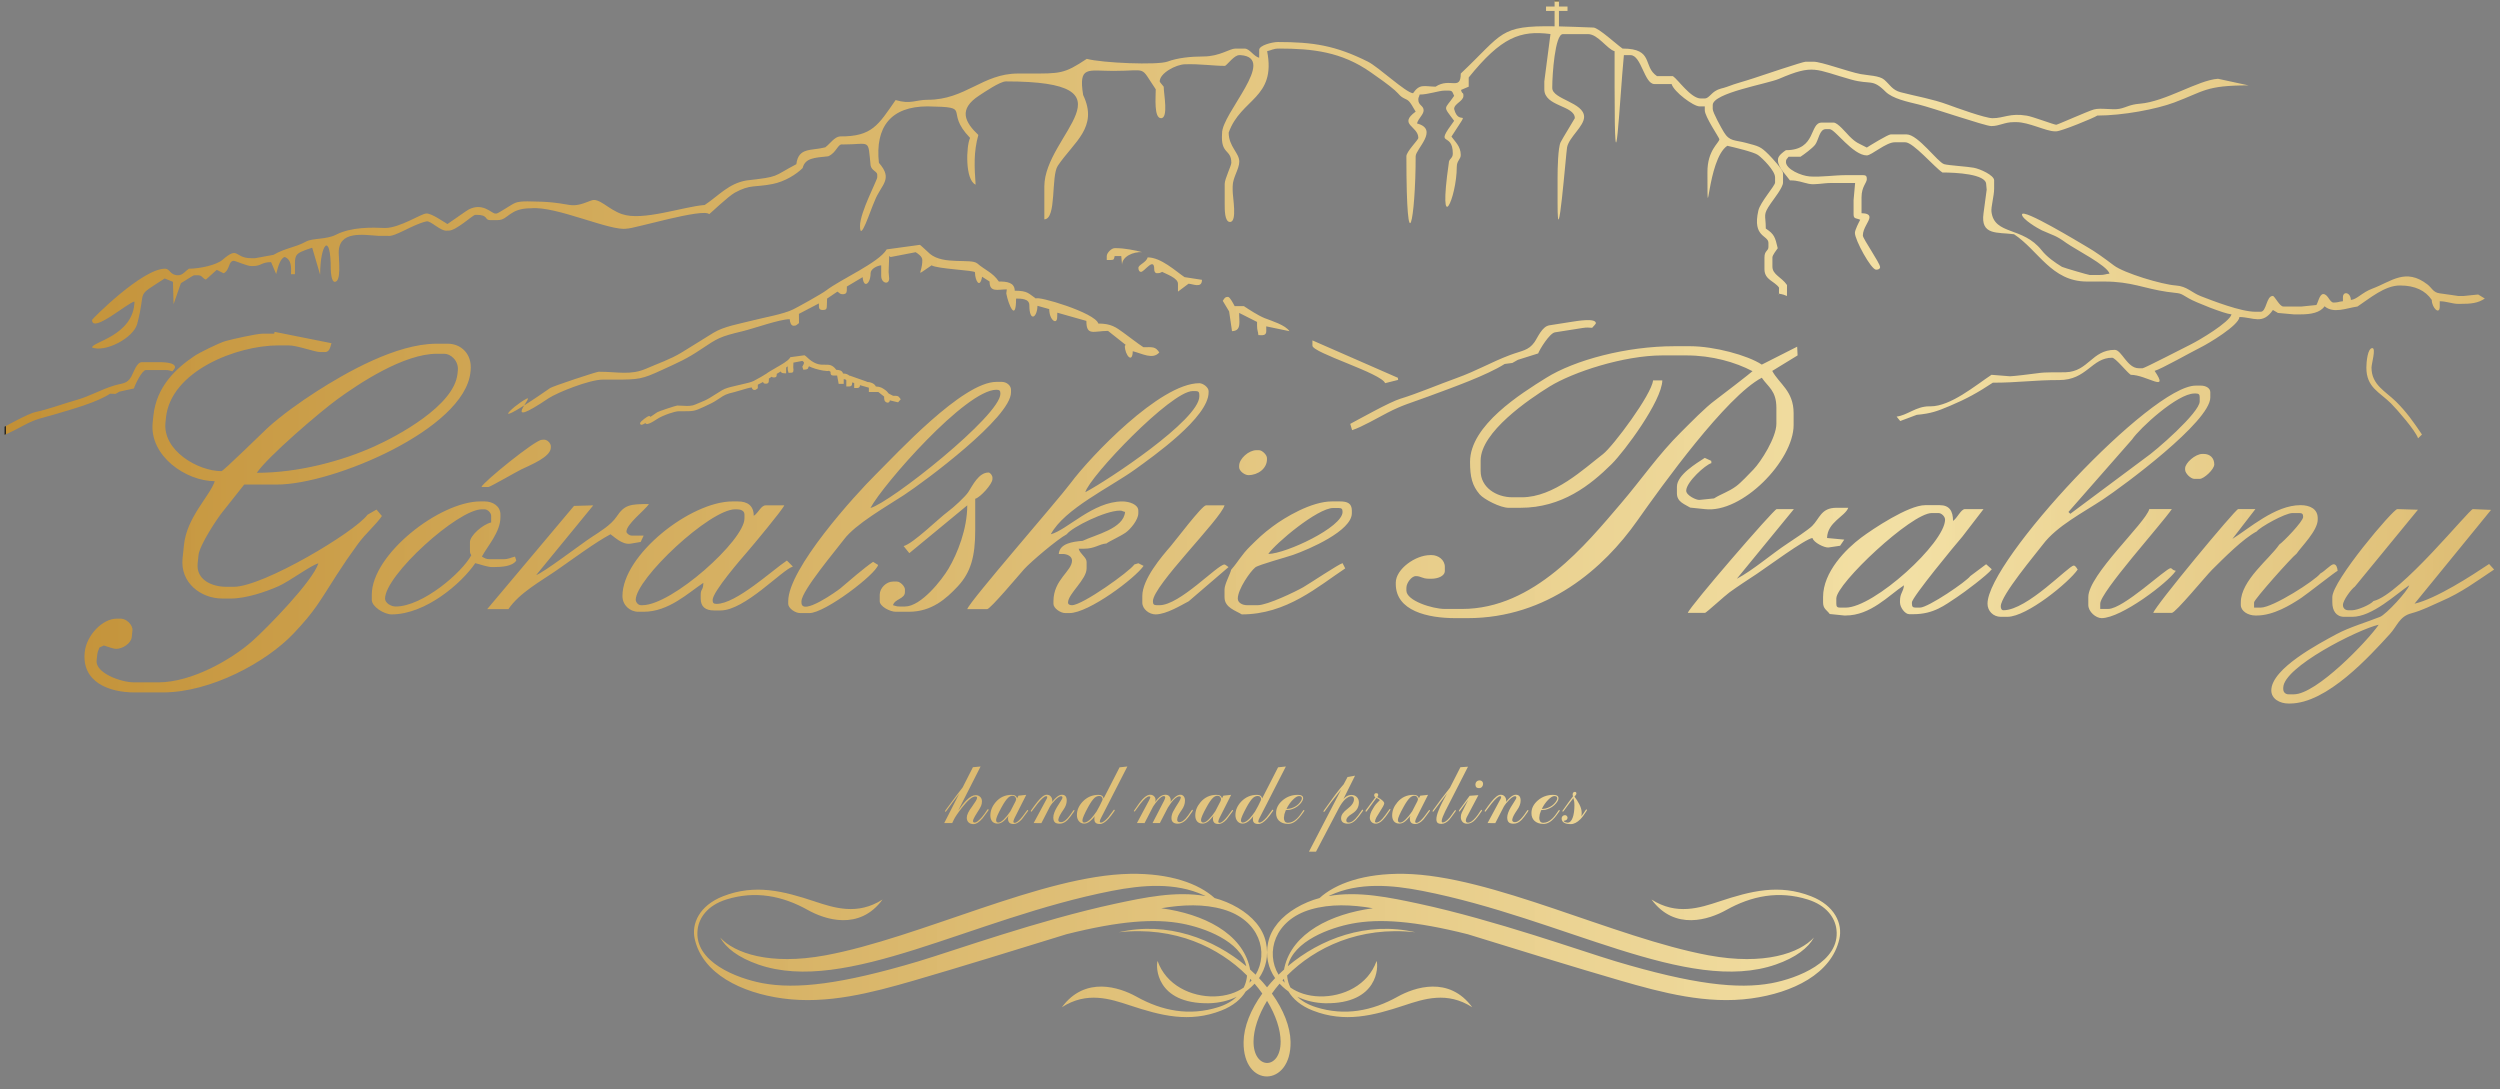 <?xml version="1.0" encoding="UTF-8"?>
<svg id="Warstwa_1" data-name="Warstwa 1" xmlns="http://www.w3.org/2000/svg" xmlns:xlink="http://www.w3.org/1999/xlink" viewBox="0 0 955.777 416.44">
  <rect x="0" y="0" width="955.777" height="416.44" fill="#808080" stroke="none"/>
  <defs>
    <clipPath id="clippath">
      <path d="m435.225,102.426c0,.826.302,1.513,1.01,1.513,1.275,0,5.038-5.858,5.038-1.007,0,.823.301,1.51,1.009,1.51,1.293,0,1.218-.121,2.016-.503,1.686.891,6.049,2.363,6.049,4.534v3.022l4.031-3.022c1.538,0,5.18,1.925,5.145-1.495l-6.657-1.026c-3.37-2.254-8.966-7.556-14.112-7.556-.538,2.015-3.529,2.797-3.529,4.03m32.258,12.594l2.426,4.044,1.103,7.542c3.843-.084,2.619-3.917,2.744-6.969l6.833,3.443v1.512c0,1.736.372,1.95.504,3.527,1.349,0,3.022.395,3.022-1.513l-.018-1.836,8.889,1.849c-1.572-2.345-6.554-3.848-9.449-4.974-2.341-.912-5.988-3.272-7.99-4.609h-3.527c-.361-.681-1.789-3.527-2.521-3.527-1.291,0-1.377.632-2.016,1.512Zm34.273,17.128c0,2.745,26.444,10.575,27.784,14.344l4.978-1.247-.089-.807-32.674-14.306v2.017Zm-65.128-35.756c-2.595-.726-6.898-1.522-9.971-1.522h-.504c-1.214,0-3.023,1.809-3.023,3.024v1.51h1.51c1.396,0,1.213-.388,1.513-1.51h2.519c.099,1.11.197,2.221.295,3.331.08-3.309,4.476-5.016,7.66-4.833Zm246.156-38.985c-.928.617-3.041,2.109-3.041,3.516v.502c0,2.592,3.384,5.791,4.564,7.534,3.241,0,4.546.773,7.283,1.327,2.324.471,5.387-.322,8.433-.322l9.207.007-.586,6.52v5.526c0,1.788,1.115,1.335,2.535,2.009-.482.904-2.028,3.863-2.028,5.022,0,2.697,6.19,14.063,8.112,14.063.831,0,1.52-.302,1.52-1.004,0-1.475-6.592-10.852-6.592-12.053,0-2.89,2.538-5.375,2.538-7.032,0-1.244-1.624-1.475-3.044-1.507v-6.026c0-4.186,2.028-5.551,2.028-7.03,0-1.157-.354-1.507-1.522-1.507h-6.083c-5.076,0-9.759.818-14.206.51-3.284-.226-9.117-2.774-9.117-5.533,0-1.125.402-1.103,1.016-2.008h4.563c1.518-1.009,4.518-3.245,5.55-4.546,1.383-1.749,1.646-6.001,4.082-6.001h1.521c1.997,0,8.905,10.043,14.197,10.043,1.768,0,7.343-5.021,10.648-5.021h4.056c3.065,0,11.08,9.485,14.196,11.551,5.017,0,16.731.539,16.731,4.52l.191,2.037-1.205,9.011c-1.223,8.581,5.265,7.189,11.663,8.037,9.377,6.219,14.323,18.079,27.885,18.079h6.59c10.412,0,15.338,2.692,23.928,3.921,5.896.846,4.211.046,8.538,2.592,2.264,1.334,13.371,5.808,16.208,6.041-.823,3.052-12.417,9.943-15.715,11.557-2.075,1.016-17.57,9.035-18.255,9.035h-1.522c-4.402,0-6.528-7.031-9.127-7.031-8.759,0-10.078,8.275-18.735,8.561-4.035.137-7.336-.142-10.782.369-1.695.253-9.61,1.204-10.542,1.174l-7.093-.56c-6.184,4.096-15.59,12.052-23.322,12.052h-.508c-5.016,0-8.297,3.411-12.439,3.923l1.378,1.696,6.313-2.367c5.511-.515,7.759-1.36,12.682-3.429,6.207-2.607,10.703-5.082,16.403-8.862,9.861,0,15.73-1.023,25.351-1.005,10.627.021,12.386-8.539,20.28-8.539,1.246,0,5.616,5.548,7.099,6.531,6.099,0,14.973,7.138,9.126-1.507,2.45-.65,14.025-7.197,17.413-8.869,3.192-1.573,14.765-8.494,15.035-11.723,5.47.117,8.794,3.074,12.784-2.684.641.376,1.284.752,1.926,1.129,2.026.183,4.051.367,6.077.55h2.536c3.955,0,7.511-.622,9.205-3.097,3.454,2.904,8.254.722,12.597.085,4.648-3.081,10.382-8.035,16.224-8.035s9.778,1.99,12.169,5.525c0,3.022,3.042,5.926,3.042,2.51v-2.007c2.522,0,4.863,1.004,7.097,1.004h.507c4.378,0,6.97-.242,9.638-2.044-.849-.514-1.699-1.029-2.548-1.543-1.856.191-3.713.382-5.569.573h-2.029c-.051,0-5.407-.818-7.087-1.014-2.492-.292-3.036-2.114-4.689-3.391-8.388-6.477-13.842-1.104-21.012,1.557-4.057,1.506-5.944,4.163-8.28,4.355-.063-2.903-3.04-3.508-3.04-1.004v1.506c-1.587.129-1.802.501-3.55.501-1.567,0-2.119-3.249-3.988-3.249-1.4,0-2.011,3.377-2.612,4.183-1.857.191-3.713.382-5.569.573h-7.097c-1.387,0-3.291-4.04-3.989-4.04-2.524,0-2.37,6.049-4.631,6.049h-2.028c-5.594,0-16.398-4.229-20.864-5.953-3.501-1.35-5.311-3.811-9.557-4.093-5.241-.345-19.792-4.72-23.69-7.669-3.514-2.66-6.993-5.229-10.792-7.39-1.939-1.102-24.332-14.752-24.332-12.06,0,1.733,6.095,5.358,7.596,6.038,4.586,2.074,5.173,1.806,9.339,4.811,3.329,2.399,15.686,8.622,16.529,11.75-1.586.132-1.801.503-3.549.503h-4.057c-.432,0-10.102-2.823-10.559-3.102-2.797-1.697-5.82-3.852-7.788-6.346-7.206-9.135-18.038-5.719-19.172-14.659-.257-1.927,1.014-5.92,1.014-9.04v-3.013c0-1.978-5.335-4.378-7.792-4.837-2.459-.458-9.722-.899-11.301-1.361-2.53-.74-9.974-11.38-14.368-11.38h-6.086c-1.022,0-8.049,4.309-9.126,5.022-3.307-1.734-3.988-1.656-6.719-4.394-1.14-1.143-4.4-5.147-5.956-5.147h-4.564c-4.823,0-1.935,10.545-13.69,10.545Zm221.907,83.124c0,7.614,4.936,9.256,9.399,13.685,2.15,2.125,9.51,10.561,10.358,13.361l1.5-1.458c-3.174-4.695-5.861-8.561-9.894-12.552-4.041-4.01-9.399-6.384-9.399-13.036,0-1.426,1.796-7.451.324-7.451-1.83,0-2.287,5.354-2.287,7.451ZM0,164.072l.506,2.512c2.737-.632,7.06-3.24,9.634-4.519,4.175-2.079,6.072-2.25,10.969-3.699,6.693-1.983,16.027-4.57,20.972-7.853l2.089.073,1.513-.864,5.524-1.219c.374-1.387,3.097-7.031,4.564-7.031h7.604c1.37,0,1.399.24,2.537.503.282-.405,1.013-1.242,1.013-1.507,0-2.086-4.85-2.009-7.099-2.009h-5.577c-2.01,0-3.164,3.948-4.058,5.524-1.634,2.885-3.396,2.444-6.662,3.444-5.261,1.614-8.862,3.958-14.638,5.591-4.649,1.313-10.791,3.582-15.243,4.487-2.828.574-10.789,5.068-13.649,6.568Zm338.989-68.732c-3.029,5.127-17.529,11.373-23.246,15.778-1.509,1.163-10.534,6.199-12.528,7.176-3.732,1.829-11.069,3.081-15.506,4.226-5.026,1.298-10.879,2.228-14.996,4.732-4.258,2.592-7.859,4.932-12.165,7.537-4.305,2.605-8.736,4.073-13.55,6.165-5.988,2.605-10.873,1.164-18.093,1.164-.904,0-17.568,5.548-18.561,6.223-25.207,17.491-14.621,6.992-9.03,4.084,3.355-1.744-10.786,12.764,8.424-.163,3.407-2.252,15.658-7.129,20.69-7.129h4.563c9.362,0,10.445-.175,18.081-3.685,6.404-2.943,9.374-4.188,14.874-7.867,6.491-4.344,7.262-4.869,15.828-6.921,4.478-1.07,14.28-4.631,18.139-4.631.099,1.182.46,2.513,1.523,2.513,1.136,0,1.112-.398,2.027-1.006-.005-1.182-.011-2.364-.017-3.547,2.541-1.328,5.081-2.657,7.622-3.986.035,1.611-.166,2.51,1.519,2.51,1.171,0,1.523-.349,1.523-1.505.034-.952.069-1.904.103-2.856,1.318-.89,2.635-1.78,3.952-2.671.916.608.892,1.005,2.028,1.005,1.831,0,1.522-1.266,1.573-2.936,2.011-1.197,4.022-2.395,6.033-3.592.382,4.545,3.042,2.527,3.042-1.507,0-1.613,2.409-2.878,4.056-3.014v4.018c0,2.916,3.042,3.557,3.042,1.004-.069-.839-.138-1.678-.208-2.518.072-2.012.143-4.025.214-6.037.186.12.371.239.557.359,3.193-.616,6.385-1.231,9.577-1.848.886.586,2.536,1.625,2.536,3.012,0,5.449-3.262,6.527,3.548,2.009,2.093,1.388,16.58,1.883,16.58,2.667,0,3.145,1.869,6.498,2.724,1.706.951.604,1.901,1.207,2.852,1.81,0,4.327,3.105,3.014,6.593,3.014-.067.514-.134,1.027-.202,1.541.82,4.383,3.748,11.214,3.748,1.975,1.787,0,5.071-.021,5.071,2.512,0,6.609,2.996,4.913,3.11.254,1.498.418,2.997.835,4.495,1.253,0,4.258,3.043,6.262,3.043,3.012.015-.546.029-1.092.044-1.639,3.704,1.049,7.407,2.097,11.11,3.146.002,5.91,2.733,3.833,8.277,3.815,2.248,1.778,4.496,3.556,6.743,5.334-.105.132-.21.263-.316.394,0,3.454,2.944,7.018,3.033,2.046,3.538.842,7.625,3.35,10.149.464-1.563-2.31-2.411-2.008-6.086-2.008-2.813-1.867-4.947-3.621-7.599-5.53-2.844-2.049-4.664-3.511-9.639-3.511-1.111-4.128-23.396-10.739-23.83-9.541-2.802-1.86-3.029-3.014-8.111-3.014-.073-3.188-2.993-3.516-6.085-3.516-2.344-3.467-5.156-4.263-8.236-6.909-2.36-2.025-12.867.677-18.106-3.664-.569-.471-3.842-3.658-3.896-3.438-4.215.577-8.43,1.152-12.644,1.729Zm-42.459,45.329c2.305-1.309,4.818-2.736,5.506-3.903.041-.069.082-.138.123-.208.081-.012.162-.023.242-.035,1.651-.226,3.302-.451,4.952-.677.031-.011.062-.022.094-.033.048.01.097.021.146.031.214.048.843.628,1.311,1.066v.002c.145.133.289.265.433.398,0,0,.001-.001.001-.002,2.627,2.181,4.466,2.144,5.981,2.116h.002c1.622-.03,2.934-.053,4.386,1.962.572.009,1.129.063,1.585.257.498.212.858.565.996,1.141,1.407.051,1.831.367,2.503.873.007.007.014.013.021.02.011-.029.022-.057.033-.087.157.055.314.11.471.165,1.873.662,3.746,1.322,5.62,1.983.159.057.318.113.476.169-.009.025-.018.049-.027.073.758.058,1.497.209,2.105.494.609.284,1.089.703,1.352,1.273,1.8.063,2.578.622,3.642,1.393h.003c.04.028.08.056.119.085,0,.001-.001.002-.002.002.441.32.658.609.844.863h.002c.124.169.237.32.404.422,0,0,.001.001.002.001.267.163.516.274.76.381h.001c.273.119.54.242.84.426.103,0,.206,0,.31-.001h.003c1.282-.012,1.671-.014,2.372,1.015.071.106.142.211.213.316-.083.096-.166.191-.25.287-.25.29-.502.583-.755.872-1.05-.255-2.104-.503-3.155-.753-.073,1.367-1.839.998-2.095-.189-.089-.412-.098-.893-.098-1.247v-.015c-.739-.585-1.479-1.17-2.218-1.755-1.033.003-2.066.006-3.099.009-.168.001-.336.002-.505.002v-1.647c-1.133-.32-2.266-.64-3.399-.96,0,.358-.08.618-.282.815,0,0-.001.001-.002.002-.199.192-.462.267-.826.267h-1.106v-1.909c-.263-.073-.526-.146-.789-.22-.003.146-.008.292-.012.437h.001s0,.006-.001.008v.003c-.002.363-.078.618-.275.813h0c-.199.198-.461.276-.83.276h-1.105v-2.288c0-.117-.074-.22-.181-.295,0,0-.002-.001-.003-.002-.183-.129-.452-.199-.716-.199h-.096v1.79h-1.93c-.025-.136-.05-.272-.075-.409-.159-.858-.319-1.716-.478-2.574-.005-.025-.009-.05-.014-.075.003-.024.006-.048.009-.073.002-.016.004-.032.006-.049h-1.436c-.99,0-1.115-.477-1.115-1.209v-.008c.002-.068.003-.136.004-.204-.206-.132-.413-.264-.62-.396-.206.07-.462.094-.766.088-.421-.012-.974-.08-1.577-.186-1.742-.307-4.047-.958-5.262-1.62-.188.176-.24.325-.282.446,0,.87-1.433.835-1.93.846-.037-.12-.074-.24-.111-.361-.062-.198-.124-.396-.187-.595-.02-.065-.04-.131-.061-.197.033-.06.065-.121.098-.181.043-.082.087-.163.13-.245.002-.002.003-.004.004-.006.182-.333.396-.723.396-1.107h-.002c0-.226-.347-.479-.618-.661-1.137.219-2.274.438-3.411.656-.021.589-.043,1.178-.065,1.767.029.326.058.653.086.978,0,.006.001.012.001.017v.027c0,1.08-.463,1.084-1.294,1.093-.07.001-.139.002-.209.002-.133.002-.266.004-.399.005-.031-.129-.062-.259-.093-.388-.025-.107-.058-.202-.088-.288,0-.002-.001-.004-.002-.005-.074-.222-.127-.38-.127-.819v-.944c-.119.053-.229.115-.332.192h-.003c-.154.116-.265.243-.265.354v2.101c-.171-.003-.342-.007-.513-.011-.588-.013-.948-.046-1.234-.267-.149-.115-.252-.25-.324-.428-.508.304-1.016.608-1.524.911,0,.805-.006,1.379-1.123,1.379-.462,0-.623-.105-.832-.278-.348.235-.696.47-1.044.705-.009.287-.019.573-.029.859h.002s-.001.006-.002.008v.007h-.001c-.003.361-.078.616-.274.809h0c-.203.2-.462.274-.83.274-.789,0-1.014-.235-1.077-.681-.679.354-1.358.709-2.037,1.063.002.368.004.736.006,1.104v.264c-.074.05-.147.1-.221.149-.078.052-.143.107-.197.153,0,.002,0,.003-.001.005-.238.204-.38.328-.886.328-.388,0-.658-.201-.838-.497-.083-.138-.147-.296-.19-.465-1.053.129-2.782.654-4.309,1.115-.896.273-1.731.525-2.328.668-1.656.399-2.562.648-3.35,1.003-.776.347-1.487.823-2.749,1.667,0,0,0,0-.001-.001-1.998,1.342-3.161,1.874-5.25,2.829-.236.109-.472.218-.707.326-1.545.707-2.435,1.086-3.433,1.285-1.001.202-2.057.222-3.937.222h-1.804c-.827,0-2.219.37-3.629.854-1.781.614-3.564,1.406-4.279,1.882-3.224,2.165-4.419,2.418-4.749,1.937-.038-.05-.064-.102-.083-.16-.374.218-.659.37-.871.47-.703.327-1.074.203-1.181-.214-.067-.246.098-.563.416-.886,0,0,.001-.001.001-.002.551-.556,1.738-1.477,2.618-1.935.439-.229.725-.143.891.174.003.009.007.018.01.027.736-.49,1.606-1.08,2.622-1.788,0,0,.001,0,.002-.001.229-.156,1.935-.764,3.663-1.343,1.832-.612,3.736-1.207,3.969-1.207.8,0,1.534.044,2.224.086,1.703.103,3.133.193,4.732-.505h.002c.514-.223,1.068-.449,1.61-.67,1.283-.523,2.511-1.022,3.693-1.738.853-.513,1.69-1.04,2.526-1.565h.002c.757-.473,1.522-.955,2.286-1.42,1.34-.815,3.073-1.219,4.735-1.606.474-.107.94-.221,1.337-.322.494-.126,1.068-.254,1.674-.39,1.562-.349,3.35-.751,4.366-1.25.434-.21,1.75-.933,2.925-1.605.898-.514,1.706-.996,1.947-1.18h-.002c.853-.658,2.179-1.409,3.572-2.2Zm188.353,71.119c2.731-4.042,18.819-17.578,24.844-17.578h2.029c1.166,0,1.52.35,1.52,1.506,0,5.847-21.535,15.92-28.393,16.072Zm-14.195,6.026c-.447,1.892-2.536,5.527-2.536,7.533v3.013c0,3.952,4.322,5.102,6.591,6.531,17.163,0,29.095-10.647,39.553-17.583l-1.02-2.004c-1.456.335-12.378,7.671-15.044,9.203-2.911,1.674-13.693,6.867-17.404,6.867h-4.055c-1.71,0-3.551-.887-3.551-2.512,0-3.55,4.745-10.389,6.699-11.947,1.266-1.01,11.777-3.834,14.449-4.772,6.185-2.175,22.456-9.214,22.456-15.925v-1.005c0-2.815-1.754-3.515-4.563-3.515h-3.043c-7.869,0-18.018,6.094-22.732,9.626-3.679,2.758-5.357,4.388-8.576,7.575-3.33,3.296-4.479,5.787-7.224,8.914Zm-286.462-31.64h2.536c.614,0,10.762-5.843,12.503-6.698,3.211-1.578,11.325-4.693,11.325-8.37v-.501c0-1.173-1.353-2.512-2.534-2.512h-.507c-.089,0-.204.023-.337.063h-.125c-2.464,0-22.347,16.134-23.027,18.01h.168l-.003.006Zm161.23,22.6l2.187,2.703,22.148-18.272c0,9.043-3.735,18.369-7.106,24.099-2.578,4.385-10.547,14.572-16.722,14.572h-2.029c-1.368,0-1.398-.241-2.536-.501.659-2.442,4.565-2.368,4.565-5.022v-1.005c0-1.208-1.822-3.013-3.044-3.013h-1.521c-2.548,0-5.07,2.499-5.07,5.023v2.509c0,2.003,3.995,4.019,6.084,4.019h5.07c8.719,0,14.292-5.026,18.637-9.665,5.002-5.339,6.715-11.413,6.715-21.471v-12.055c1.92-.507,6.591-5.63,6.591-7.533v-.501c0-.97-.903-2.01-1.521-2.01-3.76,0-6.056,4.935-7.696,7.445-1.243,1.901-5.764,5.987-7.717,7.421-3.679,2.698-13.323,12.276-17.035,13.259Zm-165.793-1.506v3.014c0,1.286.122,1.212.506,2.007-3.538,6.625-18.631,19.587-28.899,19.587-1.853,0-4.057-1.385-4.057-3.013,0-8.975,27.84-34.151,37.012-34.151h1.015c1.182,0,2.535,1.34,2.535,2.512v2.511c-3.247.749-8.112,5.047-8.112,7.534Zm-37.52,20.089v2.006c0,2.555,4.635,5.527,7.606,5.527,12.91,0,26.704-11.84,31.943-19.587,1.971.454,4.56,1.506,6.59,1.506,3.693,0,7.62-.284,9.098-2.501l-.479-1.518c-1.815.42-2.382,1.003-4.562,1.003h-5.07c-1.548,0-2.047-.481-3.043-1.003,2.135-3.997,7.099-9.358,7.099-15.068v-1.004c0-3.142-2.812-5.022-6.084-5.022h-1.522c-15.637,0-41.576,20.229-41.576,35.659Zm272.772-39.174c1.603-5.945,32.772-38.672,41.068-38.672h1.015c1.168,0,1.521.35,1.521,1.508v.501c0,9.032-35.179,32.247-43.604,36.663Zm-7.097,16.07c2.001-2.705,14.82-9.04,20.28-9.04,1.073,0,.668.18,2.028.503-.537,6.384-11.126,8.627-16.225,11.05-3.906.321-8.788,1.006-9.127,5.022h1.521c1.709,0,3.549.887,3.549,2.511,0,4.095-7.097,7.262-7.097,15.567v1.006c0,1.599,2.584,3.515,4.563,3.515h1.521c7.464,0,25.257-13.444,28.376-18.052l-2.002-1.004-1.53.474c-1.833,2.712-19.83,15.57-23.831,15.57-.829,0-1.52-.301-1.52-1.004,0-3.379,7.098-8.757,7.098-13.06v-2.51c0-1.723-2.503-3.021-3.043-5.023h2.028c4.204,0,5.69-1.767,8.62-2.009.856-.738,5.473-2.803,7.412-4.208,1.709-1.242,4.757-4.772,4.757-7.342v-1.005c0-2.374-3.487-3.515-6.083-3.515-11.267,0-21.058,10.884-27.38,12.556,5.189-9.717,22.705-17.932,32.245-24.809,6.891-4.966,28.088-19.92,28.088-29.431v-.501c0-1.42-2.113-3.013-3.548-3.013-15.059,0-41.855,28.289-49.181,38.168-4.866,6.563-38.766,45.325-39.547,48.215h7.606c1.223,0,12.343-13.292,14.061-15.202,2.665-2.962,12.911-11.617,16.36-13.425Zm-202.804,15.569l21.801-26.617-7.359.205-33.201,39.472h8.113c4.243-6.277,12.374-10.642,18.751-15.075,5.521-3.837,14.673-10.61,20.286-13.553,1.479.982,4.393,4.053,7.62,3.601l3.911-.658,1.145-2.44h-4.563c-.979,0-2.028-.897-2.028-1.506,0-2.874,6.971-8.108,8.618-10.548-7.25,0-9.322.239-12.377,4.814-2.139,3.2-6.384,5.758-9.729,7.943-3.607,2.362-18.548,13.718-20.988,14.364Zm40.56,11.552h-.507c-1.256,0-2.028-1.383-2.028-2.011,0-8.097,28.326-34.652,38.027-34.652h.507c1.557,0,3.043.466,3.043,2.008v1.508c0,8.324-27.667,33.146-39.042,33.146Zm-7.606-3.515c0,3.48,2.809,6.026,6.086,6.026h2.028c9.573,0,17.003-7.194,22.816-11.048-.067,3.009-1.013,2.191-1.013,4.52v1.505c0,3.115,1.827,4.52,5.07,4.52h2.535c9.259,0,23.501-15.548,27.632-16.786l-2.282-2.297c-5.513,3.658-19.434,16.573-26.871,16.573-1.166,0-1.52-.35-1.52-1.509,0-3.128,10.944-15.742,13.305-18.46,2.042-2.349,13.47-16.049,14.074-17.699h-7.099c-1.77,0-2.695,2.779-4.565,4.018,0-3.848-2.306-5.525-6.083-5.525h-2.027c-16.033,0-42.084,20.427-42.084,36.161Zm216.495,2.007l15.21-13.056c-.41-.281-1.253-1.006-1.522-1.006-2.654,0-17.094,15.57-24.842,15.57h-1.016c-1.168,0-1.52-.349-1.52-1.508,0-6.024,25.949-31.355,27.378-36.661h-7.097c-1.514,0-11.772,13.626-13.567,15.692-3.372,3.882-10.772,12.533-10.772,18.962v2.511c0,2.578,2.703,4.52,5.071,4.52,4.065,0,9.764-3.496,12.676-5.024Zm19.265-51.73v.504c0,1.419,2.115,3.013,3.549,3.013,3.656,0,7.1-2.527,7.1-6.026v-.502c0-1.209-1.822-3.014-3.043-3.014h-1.014c-2.857,0-6.592,3.191-6.592,6.026Zm-140.949,16.073c4.787-8.961,36.449-45.201,48.167-45.201,1.168,0,1.52.35,1.52,1.508,0,8.389-42.143,41.697-49.687,43.693Zm-31.436,35.657v1.006c0,1.599,2.585,3.515,4.563,3.515h3.55c5.965,0,25.34-14.781,26.255-18.409l-1.92-1.178c-3.107,2.062-9.37,7.448-12.551,10.168-.786.672-14.827,10.804-14.827,5.402v-.504c0-3.983,13.493-19.931,16.225-23.603,4.394-5.905,16.219-12.583,22.919-16.975,8.082-5.297,40.964-29.706,40.964-39.276v-1.004c0-1.562-1.604-3.013-3.549-3.013h-2.027c-12.957,0-38.199,27.549-46.265,35.533-7.768,7.689-33.338,35.855-33.338,48.338Zm571.567,33.069c0-7.868,28.466-22.249,36.504-24.106-4.06,6.007-23.744,26.619-32.448,26.619h-2.027c-1.189,0-2.029-.834-2.029-2.008v-.505Zm-37.519-83.871v.501c0,1.401,2.138,3.516,3.55,3.516h2.027c1.599,0,5.577-3.614,5.577-5.524,0-2.429-1.603-4.018-4.056-4.018h-.507c-2.676,0-6.591,3.462-6.591,5.525Zm-82.135,41.183c-1.339,1.98-16.086,12.054-19.267,12.054h-1.521c-1.167,0-1.52-.35-1.52-1.509v-.501c0-1.945,16.951-22.471,19.266-25.111l8.113-10.547h-7.099c-1.541,0-2.908,3.422-4.563,4.519,0-3.823-1.418-6.026-5.07-6.026h-5.576c-6.414,0-20.174,9.19-24.476,12.419-5.816,4.363-14.565,13.075-14.565,22.737v2.008c0,2.522,1.451,2.914,2.544,4.449l5.568.573h.507c9.569,0,16.455-7.667,22.309-11.551-.224,2.653-1.52,2.889-1.52,6.026v.503c0,1.961,1.933,4.52,3.548,4.52h1.522c7.867,0,11.995-3.414,16.731-6.528,2.646-1.742,11.61-8.421,13.296-10.658l-2.158-1.917-6.067,4.539Zm6.59,10.545c0,2.823,2.222,5.024,5.07,5.024h2.536c7.494,0,23.636-13.294,26.872-18.08-.31-.458-.826-1.507-1.523-1.507-1.915,0-17.749,17.075-26.871,17.075-.71,0-1.014-.685-1.014-1.505,0-4.19,13.296-19.921,16.142-23.687,5.312-7.037,15.287-12.124,22.802-17.091,7.93-5.242,41.165-29.839,41.165-39.076v-2.009c0-1.623-1.841-2.511-3.549-2.511h-2.027c-17.075,0-79.602,66.913-79.602,83.367Zm38.534-2.509v3.012c0,2.588,2.919,5.024,5.07,5.024,7.521,0,25.3-13.507,28.393-18.081-1.746-.462-1.342-1.006-2.027-1.006-1.717,0-18.025,15.57-23.831,15.57h-3.042v-2.011c0-4.428,23.548-30.495,27.378-36.159h-8.618c-1.437,5.328-23.323,25.1-23.323,33.649Zm21.8-53.237l-28.683,21.387-.711-.703,24.324-27.714c2.912-4.307,17.338-17.579,23.831-17.579h.507c1.167,0,1.52.35,1.52,1.507v1.506c0,4.316-17.026,19.101-20.789,21.595Zm42.591,28.124c1.223-1.655,10.864-7.03,13.688-7.03h2.534c1.171,0,1.522.351,1.522,1.507,0,1.698-7.602,9.535-9.126,10.547-3.745,5.539-14.702,13.671-14.702,22.097v1.004c0,2.317,2.728,4.019,5.577,4.019h.507c6.387,0,12.951-4.014,17.036-6.729,2.264-1.506,13.21-10.167,13.89-10.346-.098-1.183-.459-2.511-1.521-2.511-1.081,0-3.299,2.586-5.07,3.515-1.962,2.652-18.135,13.058-22.815,13.058h-2.534v-2.01c0-1.102,14.659-17.543,16.224-18.581,1.846-2.732,8.111-8.831,8.111-13.058v-.503c0-3.588-2.96-5.022-6.59-5.022-9.694,0-19.624,8.922-26.042,12.911l8.804-11.405h-6.593c-1.019,0-31.854,37.152-32.448,39.676h7.098c1.398,0,13.245-14.382,15.338-16.449,4.357-4.307,11.863-11.938,17.113-14.691Zm-160.724,25.616c0-5.65,28.716-32.645,36.505-32.645h2.535c1.184,0,2.535,1.34,2.535,2.511,0,8.868-27.159,33.649-38.026,33.649h-2.027c-1.17,0-1.523-.35-1.523-1.509v-2.006Zm205.341,1.003c-.963,1.302-6.071,3.516-8.112,3.516h-1.52c-1.188,0-2.028-.832-2.028-2.009,0-1.814,3.302-6.192,4.562-7.029l24.119-29.395-7.895-.237c-1.573,0-24.844,27.427-24.844,33.649v2.008c0,3.134,1.45,5.525,4.563,5.525h3.043c7.697,0,16.863-8.778,21.801-12.053-.593,2.204-8.856,11.144-11.148,12.06-5.318,2.123-11.756,3.971-16.646,6.612-6.56,3.543-24.935,13.144-24.935,21.506,0,3.261,3.256,5.022,6.593,5.022h.505c14.26,0,30.648-18.307,38.16-26.486,2.883-3.136,3.683-6.762,8.176-7.97,4.493-1.211,7.72-3.006,11.535-4.646,7.838-3.369,13.616-7.751,20.209-12.124l-1.915-2.121c-6.625,4.43-20.214,13.265-28.506,15.177l29.262-35.866-6.954-.293c-1.354,0-27.708,32.775-38.026,35.155Zm-243.366-8.538l21.803-26.617h-6.592c-1.023,0-33.339,37.342-33.968,39.676h6.59c.414,0,7.641-6.617,9.33-7.836,3.444-2.489,7.037-4.816,10.544-7.13,3.291-2.171,18.564-13.444,21.194-13.662.48,1.778,4.547,3.745,6.102,3.627l4.465-.666,1.594-2.342-6.583-.62c.138-6.092,6.895-8.22,8.112-11.551h-4.563c-5.839,0-6.358,4.07-9.229,6.928-1.512,1.506-7.335,5.354-9.43,6.731-6.07,3.987-13.267,10.266-19.366,13.461ZM98.184,180.76c4.158-6.19,24.163-23.298,30.728-28.079,8.663-6.305,25.51-17.429,38.1-17.429h2.715c2.841,0,5.674,2.864,5.305,6.409l-.135,1.282c-1.268,12.169-22.971,23.78-32.001,27.826-12.213,5.476-28.751,9.991-44.714,9.991Zm42.322,16.022c-4.761,6.569-39.851,27.563-51.208,27.563h-2.716c-5.609,0-11.665-2.705-11.011-8.973l.334-3.206c.395-3.793,7.337-14.281,9.34-16.664l8.129-10.255h12.489c21.48,0,71.722-21.16,73.992-42.944l.067-.642c.659-6.326-3.669-10.255-8.708-10.255h-4.345c-15.43,0-34.777,11.166-45.705,18.156-6.145,3.931-13.517,9.167-18.881,14.058-2.077,1.896-16.902,16.497-17.609,16.497-9.009,0-22.532-7.869-21.416-18.588l.201-1.924c1.837-17.63,26.825-27.56,43.06-27.56h3.802c3.383,0,10,2.564,12.224,2.564h1.63c1.719,0,2.015-1.577,2.553-3.397l-21.746-4.341-.167.689h-4.344c-2.315,0-11.579,2.085-14.2,2.815-2.439.678-9.962,4.383-12.009,5.766-6.67,4.51-14.432,11.391-15.625,22.825l-.266,2.564c-1.336,12.811,12.795,22.435,23.731,22.435-1.89,5.718-10.658,13.687-11.77,24.354l-.534,5.129c-.972,9.324,6.948,15.381,15.232,15.381h3.259c5.836,0,13.523-2.639,18.206-4.732,4.315-1.929,12.223-7.922,15.238-8.726-2.333,7.06-19.625,24.69-25.207,29.659-7.924,7.049-23.193,15.847-36.016,15.847h-9.232c-5.122,0-14.83-3.618-14.339-8.332l.2-1.923c.181-1.731.445-1.768.905-3.084l1.669-.762c1.282.363,3.395,1.283,4.754,1.283,2.294,0,5.64-1.996,5.899-4.487l.268-2.563c.213-2.041-2.3-4.487-4.42-4.487h-1.631c-5.37,0-11.518,6.291-12.198,12.82-1.196,11.473,9.308,15.382,19.035,15.382h10.862c18.357,0,39.688-11.652,50.013-22.592,8.359-8.856,9.727-11.946,16.472-22.412,2.656-4.124,5.193-7.827,8.087-11.774,2.991-4.083,6.799-7.218,9.154-10.664l-2.063-2.473-3.438,1.974Zm421.506-20.227c0,5.883.844,9.112,3.673,12.431,1.648,1.933,7.921,5.146,11.03,5.146h4.563c15.919,0,26.777-8.694,34.858-16.698,4.892-4.845,19.214-24.107,19.393-32.017h-3.55c-.443,5.278-15.302,25.261-19.17,28.22-7.199,5.506-18.678,16.479-31.024,16.479h-3.549c-6.311,0-12.17-3.874-12.17-10.045v-4.017c0-10.897,18.52-23.426,26.263-28.226,9.067-5.623,28.527-11.953,43.199-11.953h9.126c9.85,0,18.77,2.579,25.349,6.027-.238.354-12.838,10.064-14.197,11.05-3.881,2.819-9.422,8.588-13.055,12.178-8.734,8.631-15.159,18.129-23.072,27.367-13.214,15.43-33.185,40.308-60.711,40.308h-6.591c-4.642,0-14.703-3.117-14.703-7.032v-1.004c0-2.055,2.126-4.52,3.549-4.52,2.137,0,2.424,1.004,5.07,1.004h1.014c2.283,0,5.07-.948,5.07-3.012v-1.506c0-2.709-2.507-4.52-5.07-4.52h-.507c-5.718,0-13.183,5.381-13.183,10.545v.503c0,10.289,12.186,13.059,22.816,13.059h4.563c30.681,0,52.223-19.188,64.89-37.172,9.64-13.682,34.041-47.594,47.667-54.737,2.422,3.585,5.577,4.886,5.577,11.551v6.028c0,5.266-5.906,14.529-8.735,17.463-1.669,1.731-4.851,5.127-6.669,6.451-3.008,2.188-5.762,2.944-8.435,4.642l-5.569.573c-1.092.135-5.07-1.697-5.07-3.515,0-3.3,7.378-9.951,9.633-10.547l-.061-.871-2.475-1.139c-3.105,2.062-10.646,6.457-10.646,11.049v2.513c0,3.32,2.975,4.134,5.079,5.453l5.567.573c14.277,1.767,33.971-18.577,33.971-32.143v-4.52c0-8.546-5.515-11.208-8.177-16.167l9.696-5.932-.165-3.337-13.523,6.853c-5.412-3.591-18.267-7.03-27.379-7.03h-6.084c-18.189,0-38.016,5.224-49.078,12.154-9.422,5.906-29.002,18.048-29.002,32.042Zm35.292,133.627c0-.132.039-.237.119-.314l2.373-3.326,1.564-2.075-.119-.669c0-.29.055-.527.161-.709.106-.187.318-.303.636-.357.424,0,.636.21.636.631,0,.21-.107.434-.319.671l-.423.518c.682.868,1.318,1.867,1.895,2.996.582,1.131.875,2.216.875,3.265,0,.34-.053.761-.16,1.261l.835-1.104.915-1.379.277-.156.161.156-.161.434c-.953,1.497-1.742,2.554-2.365,3.171-.622.618-1.24,1.084-1.849,1.4-.611.315-1.219.472-1.829.472-1.009,0-1.803-.143-2.387-.434-.742-.366-1.112-.946-1.112-1.733,0-.369.125-.671.377-.907.25-.236.549-.354.895-.354.236,0,.449.078.636.236.186.158.305.382.358.671,0,.709-.425,1.117-1.272,1.223l-.158.117c0,.132.179.276.53.434l.901.196c.835,0,1.484-.623,1.943-1.872.457-1.247.681-2.805.681-4.664,0-.63-.032-1.155-.099-1.577-.066-.419-.158-.853-.292-1.299l-2.127,2.786-1.656,2.252-.2.157-.238-.117Zm-5.012-1.577c.821-.367,1.537-.911,2.149-1.636.609-.722.913-1.32.913-1.792,0-.552-.372-.827-1.115-.827-.636,0-1.425.48-2.365,1.439-.941.958-1.743,2.107-2.406,3.447h.477c.159,0,.449-.039.876-.117.424-.08.914-.25,1.471-.514Zm.159.396c-.557.26-1.112.458-1.67.59l-1.551.119-.555,1.536-.198,1.42c0,.525.117.986.356,1.38.265.342.664.512,1.193.512,1.166,0,2.306-.531,3.42-1.603.715-.676,1.526-1.719,2.425-3.126l.239-.197.198.197-.078.275c-.558.79-.93,1.302-1.115,1.538-.346.447-.596.764-.756.946-1.378,1.604-2.795,2.405-4.254,2.405-1.512,0-2.692-.42-3.54-1.262-.716-.709-1.074-1.667-1.074-2.877,0-1.838.823-3.462,2.466-4.866,1.646-1.406,3.594-2.109,5.846-2.109,1.353,0,2.028.433,2.028,1.301,0,.577-.338,1.256-1.014,2.029-.676.775-1.465,1.374-2.367,1.795Zm-20.779,5.686l-2.962-.011,4.711-8.765.372-.695.128-.514c0-.183-.134-.289-.4-.316-.635,0-1.71.922-3.22,2.761l-2.308,3.035-.198.158-.199-.198c0-.131.039-.236.119-.315.37-.525.742-1.052,1.112-1.576.558-.762.967-1.302,1.234-1.615,1.484-1.866,2.691-2.799,3.62-2.799.688,0,1.217.223,1.591.67.372.447.557.959.557,1.537l-.08.55c.743-.906,1.352-1.542,1.828-1.917.689-.559,1.327-.841,1.909-.841,1.247,0,1.87.736,1.87,2.213,0,1.19-.451,2.404-1.351,3.642-.585.845-1.029,1.562-1.333,2.16-.306.591-.483,1.123-.537,1.595,0,.585.358.875,1.074.875s1.524-.486,2.425-1.459c.61-.658,1.34-1.629,2.187-2.917.079-.158.212-.25.398-.277l.119.118c-.08.238-.146.407-.199.512-1.032,1.498-1.83,2.536-2.386,3.115-.955.998-1.975,1.497-3.061,1.497-.796,0-1.378-.145-1.751-.433-.476-.369-.715-1.032-.715-1.977,0-.531.126-1.138.378-1.82.252-.69.589-1.387,1.014-2.101l1.391-2.215c.477-.709.715-1.202.715-1.464,0-.29-.156-.46-.476-.514-.556,0-1.307.475-2.248,1.413-.94.948-1.637,1.814-2.088,2.609l-3.24,6.28Zm-6.463-10.693l-4.533,8.592c-.133.29-.225.631-.279,1.025,0,.604.293.906.876.906.795,0,1.749-.644,2.863-1.931.477-.525,1.127-1.433,1.949-2.717l.278-.238.119-.04.119.119-.119.393c-1.351,2.024-2.413,3.33-3.182,3.923-.769.591-1.562.885-2.387.885-.794,0-1.398-.242-1.808-.729-.411-.486-.618-1.083-.618-1.793,0-.606.12-1.17.36-1.694l2.465-4.928-3.142,4.297-.199.197-.239-.159.16-.433,3.975-5.437,3.341-.238Zm1.79-4.296c0,.395-.132.764-.399,1.104-.263.341-.663.512-1.193.512-.396,0-.742-.118-1.034-.354-.161-.211-.265-.539-.317-.987,0-.447.145-.827.437-1.142.29-.316.688-.475,1.193-.475.398,0,.715.126.954.374.237.25.358.572.358.966Zm-10.538,9.933l.118.197-.118.393c-1.192,1.683-1.988,2.746-2.386,3.193-.982,1.051-2.001,1.577-3.062,1.577-.557,0-1.022-.133-1.392-.394-.317-.291-.478-.749-.478-1.379,0-.918.305-2.102.916-3.548.292-.762.703-1.674,1.233-2.738.529-1.064,1.18-2.281,1.948-3.647l-5.131,6.858-.198.198-.279-.158.198-.395,3.077-4.209,3.42-4.416,4.003-7.849,2.904-.197-8.67,16.986-.954,2.129c-.132.344-.232.631-.298.868-.067.237-.112.498-.139.788,0,.341.132.525.396.552.69,0,1.593-.645,2.705-1.931l1.83-2.562.358-.315Zm-19.884-1.105c-1.431,2.576-2.146,4.23-2.146,4.965,0,.658.292.987.869.987.556,0,1.245-.401,2.079-1.21.829-.8,1.672-1.833,2.513-3.098l2.009-3.896.206-.664c0-.315-.119-.625-.359-.927-.24-.302-.584-.452-1.033-.452-.531,0-1.073.236-1.631.709-.743.684-1.577,1.877-2.507,3.586Zm9.587,1.42l.278-.315.277.156-.198.434-2.269,3.035c-1.084,1.183-2.12,1.774-3.099,1.774-.796,0-1.354-.177-1.672-.533-.319-.354-.476-.821-.476-1.398v-.63l.236-.593c-1.005,1.235-1.816,2.044-2.426,2.425-.609.381-1.218.572-1.83.572-.873,0-1.563-.29-2.067-.868-.451-.578-.676-1.326-.676-2.246,0-1.813.676-3.508,2.027-5.085,1.591-1.865,3.632-2.798,6.126-2.798.635,0,1.12.126,1.452.374.33.251.536.57.614.967l.517-1.018,2.982-.322-4.413,8.747-.358.831-.159.747c0,.211.159.343.476.396.452,0,1.034-.341,1.751-1.025.715-.684,1.683-1.892,2.905-3.626Zm-23.901.395c-.079-.027-.133-.067-.158-.125-.027-.054-.054-.092-.081-.118l.133-.33,3.686-4.985c-.318-.158-.478-.397-.478-.711,0-.55.267-.829.796-.829.503,0,.754.237.754.71,0,.315-.132.565-.397.748.902.5,1.566.94,1.989,1.32.425.382.662.718.716,1.006,0,.316-.173.776-.517,1.379l-1.193,1.972-1.281,2.08c-.31.612-.495,1.125-.549,1.545,0,.317.172.474.517.474.635,0,1.392-.474,2.267-1.421.29-.34.668-.813,1.133-1.417.462-.605.96-1.3,1.49-2.09l.279-.275.238.159-.2.434c-1.325,2.02-2.384,3.368-3.18,4.039-.794.667-1.526,1.003-2.187,1.003-.716,0-1.285-.224-1.709-.669-.424-.448-.636-.998-.636-1.656,0-.368.079-.848.238-1.439.16-.591.53-1.333,1.114-2.227.292-.526.609-.998.955-1.417.133-.159.365-.408.695-.75.331-.341.618-.631.856-.868-.265-.288-.702-.563-1.312-.826l-2.102,2.882-1.636,2.241-.24.158Zm-19.129,15.251h-2.703l12.315-23.726-3.872,4.946-2.393,3.33-.245.237h-.198l-.079-.159.158-.352,4.295-5.953c.922-1.188,1.558-2.005,1.903-2.444.153-.204.616-.75,1.385-1.622l1.483-2.791,2.864-.513-4.421,8.899c.133-.157.326-.34.577-.544.251-.212.459-.368.615-.473.609-.342,1.221-.512,1.831-.512.854,0,1.544.269,2.073.809.53.539.796,1.214.796,2.029,0,.868-.199,1.662-.597,2.386-.397.721-1.101,1.397-2.106,2.028-1.406.841-2.108,1.668-2.108,2.484,0,.55.319.828.954.828.743,0,1.577-.474,2.505-1.421.584-.603,1.432-1.732,2.544-3.389l.281-.157.157.198-.119.355c-1.112,1.6-2.001,2.732-2.665,3.389-.979.97-1.96,1.457-2.942,1.457-1.802,0-2.704-.696-2.704-2.087,0-.633.205-1.237.617-1.814.411-.579,1.041-1.191,1.89-1.832.849-.643,1.465-1.268,1.848-1.873.383-.606.577-1.169.577-1.695,0-.79-.344-1.183-1.032-1.183-.636,0-1.378.355-2.227,1.064-.876.787-1.724,1.957-2.545,3.509l-8.711,16.591Zm-8.468-16.987c.821-.367,1.535-.911,2.147-1.636.609-.722.914-1.32.914-1.792,0-.552-.373-.827-1.115-.827-.636,0-1.424.48-2.366,1.439-.941.958-1.742,2.107-2.405,3.447h.478c.157,0,.449-.039.874-.117.425-.08.913-.25,1.472-.514Zm.158.396c-.557.26-1.112.458-1.669.59l-1.553.119-.555,1.536-.199,1.42c0,.525.118.986.357,1.38.266.342.664.512,1.193.512,1.168,0,2.306-.531,3.421-1.603.715-.676,1.524-1.719,2.425-3.126l.239-.197.199.197-.079.275c-.556.79-.929,1.302-1.115,1.538-.344.447-.595.764-.755.946-1.378,1.604-2.797,2.405-4.256,2.405-1.511,0-2.691-.42-3.539-1.262-.716-.709-1.074-1.667-1.074-2.877,0-1.838.823-3.462,2.466-4.866,1.644-1.406,3.594-2.109,5.848-2.109,1.351,0,2.028.433,2.028,1.301,0,.577-.34,1.256-1.014,2.029-.678.775-1.467,1.374-2.368,1.795Zm-18.214-.475c-1.456,2.681-2.185,4.362-2.185,5.045,0,.605.225.907.677.907.715,0,1.577-.5,2.583-1.498.637-.682,1.34-1.576,2.109-2.681.399-.709.794-1.43,1.191-2.167.319-.604.664-1.316,1.035-2.128l.12-.394c0-.342-.101-.638-.299-.886-.198-.25-.511-.388-.935-.415-.665,0-1.274.237-1.83.708-.688.607-1.512,1.776-2.467,3.509Zm9.704,1.223l.159-.198.239.081.08.118-.12.316c-.954,1.39-1.696,2.363-2.227,2.916-1.246,1.366-2.346,2.05-3.301,2.05-.796,0-1.351-.158-1.669-.474-.319-.315-.479-.736-.479-1.261v-.71c.079-.264.133-.446.16-.551-.583.789-1.193,1.43-1.829,1.933-.77.603-1.512.905-2.227.905-.848,0-1.526-.308-2.029-.927-.505-.617-.755-1.398-.755-2.344,0-1.892.755-3.627,2.273-5.203,1.65-1.683,3.638-2.522,5.977-2.522.583,0,1.041.118,1.36.361.317.238.517.579.595,1.032l6.098-11.915,2.983-.316-10.022,19.586c-.345.621-.516,1.092-.516,1.427,0,.263.131.4.397.428.689,0,1.631-.677,2.822-2.036l2.029-2.693Zm-25.013-1.223c-1.431,2.576-2.146,4.23-2.146,4.965,0,.658.292.987.869.987.556,0,1.245-.401,2.079-1.21.829-.8,1.672-1.833,2.512-3.098l2.011-3.896.205-.664c0-.315-.119-.625-.359-.927-.239-.302-.583-.452-1.033-.452-.531,0-1.073.236-1.631.709-.743.684-1.577,1.877-2.507,3.586Zm9.587,1.42l.278-.315.277.156-.2.434-2.267,3.035c-1.084,1.183-2.12,1.774-3.099,1.774-.797,0-1.354-.177-1.672-.533-.318-.354-.477-.821-.477-1.398v-.63l.238-.593c-1.007,1.235-1.816,2.044-2.426,2.425-.608.381-1.218.572-1.83.572-.873,0-1.564-.29-2.067-.868-.45-.578-.676-1.326-.676-2.246,0-1.813.676-3.508,2.027-5.085,1.591-1.865,3.633-2.798,6.126-2.798.635,0,1.12.126,1.452.374.33.251.536.57.614.967l.517-1.018,2.982-.322-4.413,8.747-.358.831-.159.747c0,.211.159.343.476.396.452,0,1.034-.341,1.75-1.025.716-.684,1.683-1.892,2.905-3.626Zm-23.304-3.941l-.08.59c.557-.722,1.127-1.331,1.709-1.838.743-.612,1.419-.92,2.029-.92.557,0,.994.205,1.312.61.319.415.476.96.476,1.644,0,1.215-.424,2.417-1.273,3.6-.211.293-.434.63-.674,1.011-.239.382-.438.73-.598,1.05-.29.632-.438,1.184-.438,1.655,0,.612.319.914.954.914.611,0,1.352-.448,2.228-1.34.582-.632,1.366-1.696,2.346-3.193l.357-.237.119.159c-.051.263-.105.42-.158.473-1.035,1.576-1.884,2.694-2.547,3.351-.978.917-2.002,1.378-3.061,1.378-.743,0-1.333-.171-1.771-.506-.436-.341-.655-.887-.655-1.649,0-.807.211-1.626.636-2.462l.994-1.758,1.272-2.032c.399-.655.623-1.175.675-1.568,0-.31-.198-.467-.595-.467-.53,0-1.22.413-2.069,1.24-.795.821-1.564,1.854-2.307,3.095l-3.041,5.867-2.803.007,4.454-8.632.159-.395c.159-.368.238-.632.238-.788,0-.316-.185-.487-.555-.512-.529,0-1.275.525-2.229,1.576-.635.683-1.259,1.511-1.869,2.483l-3.247,6.274-2.916-.006,4.679-8.758.278-.63.173-.504c0-.185-.146-.291-.437-.316-.769,0-1.894.946-3.381,2.837l-2.067,2.838-.198.119-.239-.197.12-.196,1.987-2.84c1.592-2.128,2.97-3.192,4.136-3.192.612,0,1.109.191,1.493.573.382.38.576.845.576,1.397l-.12.788c.636-.918,1.234-1.587,1.789-2.011.663-.497,1.355-.747,2.068-.747.689,0,1.207.212,1.551.631.345.421.518.933.518,1.537Zm-31.575,2.522c-1.458,2.681-2.185,4.362-2.185,5.045,0,.605.225.907.675.907.716,0,1.578-.5,2.583-1.498.636-.682,1.341-1.576,2.11-2.681.397-.709.795-1.43,1.191-2.167.319-.604.664-1.316,1.035-2.128l.119-.394c0-.342-.099-.638-.298-.886-.198-.25-.51-.388-.935-.415-.663,0-1.272.237-1.829.708-.688.607-1.512,1.776-2.466,3.509Zm9.703,1.223l.16-.198.238.081.079.118-.119.316c-.955,1.39-1.697,2.363-2.227,2.916-1.245,1.366-2.346,2.05-3.3,2.05-.797,0-1.352-.158-1.671-.474-.316-.315-.477-.736-.477-1.261v-.71c.079-.264.133-.446.16-.551-.585.789-1.194,1.43-1.83,1.933-.77.603-1.511.905-2.227.905-.847,0-1.524-.308-2.027-.927-.505-.617-.756-1.398-.756-2.344,0-1.892.756-3.627,2.273-5.203,1.651-1.683,3.638-2.522,5.978-2.522.582,0,1.041.118,1.359.361.319.238.517.579.597,1.032l6.098-11.915,2.982-.316-10.021,19.586c-.345.621-.516,1.092-.516,1.427,0,.263.131.4.397.428.688,0,1.632-.677,2.824-2.036l2.028-2.693Zm-27.578,4.939l-2.961-.011,4.711-8.765.37-.695.128-.514c0-.183-.133-.289-.4-.316-.636,0-1.709.922-3.22,2.761l-2.308,3.035-.198.158-.198-.198c0-.131.041-.236.119-.315.372-.525.742-1.052,1.113-1.576.557-.762.968-1.302,1.234-1.615,1.484-1.866,2.691-2.799,3.618-2.799.688,0,1.218.223,1.59.67.373.447.557.959.557,1.537l-.078.55c.743-.906,1.351-1.542,1.828-1.917.69-.559,1.326-.841,1.907-.841,1.248,0,1.871.736,1.871,2.213,0,1.19-.451,2.404-1.351,3.642-.584.845-1.027,1.562-1.331,2.16-.308.591-.484,1.123-.539,1.595,0,.585.359.875,1.073.875s1.526-.486,2.425-1.459c.612-.658,1.34-1.629,2.189-2.917.079-.158.212-.25.397-.277l.121.118c-.08.238-.148.407-.2.512-1.033,1.498-1.829,2.536-2.386,3.115-.954.998-1.974,1.497-3.062,1.497-.796,0-1.379-.145-1.749-.433-.478-.369-.715-1.032-.715-1.977,0-.531.124-1.138.376-1.82.254-.69.591-1.387,1.014-2.101l1.392-2.215c.476-.709.715-1.202.715-1.464,0-.29-.158-.46-.476-.514-.558,0-1.307.475-2.248,1.413-.941.948-1.638,1.814-2.088,2.609l-3.24,6.28Zm-15.171-6.161c-1.431,2.576-2.146,4.23-2.146,4.965,0,.658.291.987.867.987.558,0,1.247-.401,2.081-1.21.828-.8,1.672-1.833,2.511-3.098l2.009-3.896.206-.664c0-.315-.119-.625-.358-.927-.239-.302-.585-.452-1.034-.452-.53,0-1.074.236-1.631.709-.742.684-1.577,1.877-2.506,3.586Zm9.584,1.42l.278-.315.277.156-.198.434-2.266,3.035c-1.086,1.183-2.121,1.774-3.101,1.774-.796,0-1.352-.177-1.672-.533-.317-.354-.476-.821-.476-1.398v-.63l.238-.593c-1.008,1.235-1.816,2.044-2.427,2.425-.609.381-1.219.572-1.829.572-.874,0-1.564-.29-2.066-.868-.451-.578-.677-1.326-.677-2.246,0-1.813.677-3.508,2.029-5.085,1.591-1.865,3.632-2.798,6.125-2.798.636,0,1.121.126,1.452.374.329.251.535.57.615.967l.515-1.018,2.984-.322-4.413,8.747-.358.831-.158.747c0,.211.158.343.476.396.452,0,1.034-.341,1.751-1.025.715-.684,1.683-1.892,2.902-3.626Zm-20.599-16.633l2.941-.275-8.562,16.842c1.218-1.74,2.287-3.067,3.215-3.986,1.266-1.268,2.42-1.899,3.447-1.899.715,0,1.301.224,1.743.672.451.393.676.971.676,1.732,0,.605-.113,1.176-.338,1.715-.225.54-.669,1.308-1.331,2.304l-.954,1.539c-.53.893-.795,1.55-.795,1.969,0,.343.213.525.636.553.609,0,1.512-.671,2.704-2.009.795-.947,1.511-1.933,2.147-2.957l.239-.159.159.082.08.116-.119.318-2.188,2.955c-1.272,1.497-2.413,2.245-3.42,2.245-.848,0-1.498-.223-1.948-.668-.45-.447-.677-1.041-.677-1.777,0-1.074.663-2.481,1.987-4.216l1.434-2.128c.318-.5.488-.919.516-1.262,0-.34-.225-.511-.676-.511-1.168,0-2.851,1.405-5.05,4.216-1.645,2.101-2.719,3.692-3.222,4.768l-.556,1.185h-3.062l5.753-11.28-2.375,3.16-2.631,3.58-.238.206-.232-.12.039-.118.159-.315,4.309-5.812,2.26-2.931,3.93-7.731Zm112.458,89.313h0c-3.344,5.498-5.142,10.996-5.167,15.54-.076,10.87,10.385,11.021,10.36.05-.025-4.544-1.824-10.067-5.193-15.59Zm-6.434-8.41h0c-.076.502-.177,1.004-.304,1.481.304-.276.583-.602.836-.904-.177-.201-.354-.402-.532-.577Zm2.077-1.581h0c5.041-8.435,1.57-20.837-12.285-24.929-7.472-2.209-15.73-1.858-23.785-.477.026,0,.076,0,.102.025,15.907,2.159,30.725,9.414,33.714,22.695.05.226.076.452.126.703.735.653,1.444,1.306,2.128,1.983Zm10.866-1.983h0c.026-.251.076-.477.127-.703,2.989-13.28,17.807-20.536,33.689-22.695.051-.025.102-.025.127-.025-8.055-1.381-16.312-1.732-23.785.477-13.881,4.092-17.326,16.494-12.285,24.929.684-.678,1.393-1.331,2.128-1.983Zm-.608,4.142h0c.279.301.557.628.861.904-.152-.477-.253-.979-.304-1.481-.202.176-.38.377-.557.577Zm14.16-31.456c6.104-5.548,17.022-9.515,32.296-9.264,33.435.552,80.372,24.452,116.466,31.155,21.302,3.941,34.829-.854,40.275-6.829-2.204,3.967-6.814,7.632-14.59,10.343-33.588,11.699-81.411-17.623-135.085-28.142-11.803-2.31-24.317-3.339-35.259,1.657-.228.101-.431.201-.659.326,11.348-2.034,23.506.552,34.651,2.937,28.901,6.226,62.033,18.075,75.103,21.991,29.585,8.837,46.81,10.77,59.677,8.36,9.676-1.833,26.293-8.109,24.747-20.561-.557-4.494-3.799-9.163-10.968-11.423-11.044-3.465-21.429-1.431-31.206,4.042-6.434,3.59-19.631,8.058-28.522-4.042,9.575,6.151,18.44,3.213,25.963.728,11.905-3.941,22.772-6.778,35.057-1.958,8.967,3.515,12.133,10.419,10.79,16.343-2.989,13.28-17.807,20.561-33.689,22.719-16.971,2.31-33.891-2.159-50.001-6.828-16.667-4.82-41.187-12.402-58.385-17.724-20.467-5.147-33.79-6.05-44.226-4.067-8.511,1.607-22.366,6.653-24.57,16.293,12.386-10.443,30.193-17.297,48.785-12.979-21.505-2.41-38.375,5.874-49.039,16.519.025.226.05.477.076.703.152,1.306.557,2.636,1.191,3.916,2.862,1.983,6.611,3.264,11.17,3.389,8.916.201,18.516-4.268,21.758-13.556.76,2.059.684,16.468-19.63,16.167-3.698-.101-7.346-.879-10.664-2.485,1.722,1.632,4.078,3.038,7.143,3.992,11.044,3.464,21.429,1.431,31.206-4.017,6.434-3.59,19.631-8.058,28.521,4.042-9.575-6.175-18.44-3.213-25.963-.728-11.905,3.941-22.772,6.778-35.057,1.958-4.483-1.757-7.498-4.368-9.245-7.281-.76-.527-1.469-1.104-2.153-1.732-.431-.402-.861-.804-1.241-1.23-1.064,1.23-2.052,2.485-2.938,3.765,4.433,6.151,7.017,12.653,7.143,18.427.329,17.448-18.238,17.925-17.959.075.076-5.799,2.685-12.326,7.143-18.502-.886-1.28-1.874-2.535-2.938-3.765-.405.427-.811.828-1.241,1.23-.684.628-1.419,1.205-2.153,1.757-1.748,2.887-4.787,5.498-9.271,7.255-12.26,4.82-23.126,1.983-35.031-1.958-7.523-2.485-16.388-5.448-25.989.728,8.916-12.1,22.113-7.632,28.547-4.042,9.777,5.448,20.163,7.481,31.207,4.017,3.065-.954,5.395-2.36,7.117-3.992-3.293,1.607-6.94,2.385-10.638,2.485-20.315.301-20.39-14.109-19.631-16.167,3.242,9.288,12.842,13.757,21.733,13.556,4.56-.126,8.308-1.406,11.196-3.389.633-1.28,1.013-2.611,1.19-3.916.025-.226.051-.477.051-.703-10.638-10.644-27.508-18.929-49.039-16.519,18.592-4.318,36.424,2.536,48.785,12.979-2.179-9.64-16.034-14.686-24.545-16.293-10.461-1.983-23.759-1.08-44.226,4.067-17.199,5.322-41.744,12.904-58.385,17.724-16.161,4.67-33.056,9.138-50.027,6.828-15.882-2.159-30.7-9.439-33.689-22.719-1.342-5.925,1.824-12.829,10.79-16.343,12.285-4.82,23.152-1.983,35.031,1.958,7.523,2.485,16.414,5.423,25.988-.728-8.891,12.1-22.088,7.632-28.521,4.042-9.777-5.473-20.162-7.506-31.232-4.042-7.168,2.259-10.385,6.929-10.942,11.423-1.571,12.452,15.071,18.728,24.747,20.561,12.867,2.41,30.092.477,59.702-8.36,13.07-3.916,46.202-15.766,75.103-21.991,11.145-2.385,23.304-4.971,34.651-2.937-.228-.126-.456-.226-.684-.326-10.917-4.996-23.43-3.967-35.234-1.657-53.674,10.519-101.522,39.841-135.11,28.142-7.776-2.711-12.386-6.377-14.59-10.343,5.42,5.975,18.972,10.77,40.274,6.829,36.12-6.703,83.032-30.602,116.492-31.155,15.249-.251,26.166,3.715,32.296,9.264,3.065.828,6.079,2.059,8.967,3.766,5.471,3.238,9.499,7.757,10.639,13.155,1.14,5.247-.051,9.916-2.635,13.682,1.089,1.155,2.103,2.31,3.065,3.515.962-1.205,2.001-2.36,3.09-3.515-2.609-3.766-3.774-8.435-2.66-13.682,1.165-5.398,5.192-9.917,10.664-13.155,2.888-1.707,5.876-2.937,8.967-3.766ZM596.004,10.092v-5.905h3.275v-1.701h-3.275V.25h-1.669v2.236h-3.275v1.701h3.275v5.873c-21.26-.334-19.487,2.592-35.87,18.056,0,6.772-4.117,1.362-9.634,5.024-4.51-.103-6.048-1.2-8.619,2.508-2.799-.229-13.214-10.055-17.227-12.062-12.444-6.231-21.025-7.523-34.488-7.523-2.013,0-7.099,1.25-7.099,3.012v3.015c-2.151-.57-3.634-3.517-5.577-3.517h-3.549c-2.13,0-6.015,3.005-12.168,3.014-5.072.006-10.013.57-13.74,1.958-3.805,1.417-24.923.552-30.877-1.046-8.759,5.812-10.051,5.617-22.308,5.617h-4.056c-13.462,0-20.009,10.046-34.489,10.033-4.532-.008-6.53,1.822-12.228.105-6.635,9.522-8.93,13.987-21.283,13.898-2.127.174-3.744,2.783-5.616,4.174-5.384,1.426-10.238-.131-11.056,6.443-9.281,4.866-6.093,4.75-19.071,6.221-6.802,1.149-10.654,5.854-15.953,9.368-8.552.71-23.685,6.242-31.624,3.512-5.353-1.84-8.743-6.428-11.765-5.213-8.653,3.478-6.717.965-18.974.457-3.17,0-7.855-.513-10.165.479-1.59.682-6.401,4.042-7.073,4.042h-.507c-1.384,0-4.714-4.357-10.165-1.529-.808.418-6.59,4.553-8.088,5.548-1.117-.586-6.204-4.26-8.113-4.018-1.851,0-10.138,5.526-15.717,5.526-4.944-.222-12.874-.448-18.784,2.578-3.676,1.883-8.91,1.23-11.456,2.623-4.243,2.322-7.966,2.437-12.398,5.061l-7.051,1.286h-1.52c-6.573,0-4.628-4.858-11,.656-2.18,1.886-8.44,3.363-12.83,3.363-1.214.805-2.354,2.511-4.056,2.511-3.273,0-3.049-2.511-5.069-2.511-8.719,0-27.885,19.254-27.885,19.587,0,5.399,13.939-6.843,16.224-7.029-.293,13.037-16.224,15.391-16.224,17.576,5.05,1.973,15.818-3.626,17.256-9.02,3.735-13.977-1.235-9.73,10.526-17.385l3.145,1.294.244,8.546,2.799-8.044c1.035-.543,4.684-3.014,5.07-3.014h1.522c1.544,0,1.79,1.357,2.985,1.641l4.132-3.711,2.641,1.316c2.509-1.315,1.703-4.769,3.932-4.769.534,0,5.067,2.007,6.59,2.007h.507c3.535,0,3.273-1.506,7.099-1.506.65,1.518,1.3,3.036,1.949,4.554.825-3.579,1.84-6.154,3.27-6.523,2.446.937,2.581,3.636,2.385,6.586h1.521c.067-7.859-.901-7.609,6.592-10.142,1.014,3.445,2.027,6.89,3.041,10.335,0-11.925,4.057-16.638,4.057-2.299,0,1.475.301,5.023,1.52,5.023,2.601,0,1.542-8.389,1.52-11.052-.074-8.659,9.308-6.899,15.213-6.526h3.548c2.702.522,9.568-4.389,14.743-5.523,1.593-.494,5.513,3.998,8.072,3.515h.507c2.862,0,9.211-6.028,10.14-6.028h.508c4.557,0,2.993,2.01,5.07,2.01h3.043c4.015,0,4.293-4.555,12.674-4.519,9.525-.972,30.487,8.897,36.626,7.777,2.378.13,29.385-8.006,31.487-5.517.224-.063,7.231-6.817,9.835-8.243,5.924-3.249,7.661-1.95,14.415-3.299,4.669-.931,9.016-3.636,11.486-6.091.978-3.824,4.338-3.953,9.763-4.5,3.247-1.339,3.643-4.977,5.576-4.521,10.88,0,9.545-2.5,10.648,8.036.453,2.062,2.536,2.237,2.536,3.515v1.004c0,1.1-6.592,13.399-6.592,18.584,0,6.699,3.969-6.002,5.598-9.523,2.413-6.379,7.273-8.175,1.629-14.598-1.49-13.725,4.569-21.582,18.629-21.582,17.891.311,5.913,1.372,16.225,12.055-1.482,3.057-1.991,16.041,2.119,17.878-.478-6.825-.789-12.451,1.044-19.003-5.202-4.935-7.716-9.84.287-15.048,1.744-1.135,7.98-5.426,10.24-5.426,51.768,0,14.703,20.216,14.703,40.177v12.557c4.781-.104,2.471-16.51,5.159-20.503,6.168-9.157,15.578-14.653,9.678-27.03-1.818-11.318,1.792-9.219,11.527-9.219,13.516,0,9.942-2.258,16.225,7.033,0,2.98-.743,11.049,2.028,11.049,2.915,0,1.014-9.386,1.014-12.053-.38-.561-1.522-1.691-1.522-2.011,0-3.146,6.151-6.439,9.609-6.553,5.802-.189,10.843.616,15.38.616,1.229-.813,3.51-4.107,5.431-4.107h.508c14.271,1.009-7.379,22.43-7.088,29.952-.607,8.155,3.539,5.841,3.539,11.231,0,1.08-2.536,6.154-2.536,8.034v7.534c0,2.227-.076,7.03,2.029,7.03,2.847,0,1.014-9.297,1.014-12.053v-1.507c0-3.457,2.534-6.648,2.534-9.541,0-3.262-4.054-5.755-4.054-11.049,4.64-13.115,18.23-13.003,14.702-31.138,1.815-.418,2.381-1.005,4.563-1.005,12.864,0,23.901,1.257,34.992,9.033,2.587,1.811,6.918,4.815,9.252,6.906,2.204,1.973,1.653,2.247,4.521,3.557,1.444.662,2.547,3.265,3.456,4.611-6.804,4.969,1.016,5.516,1.016,10.046,0,.794-4.563,5.189-4.563,7.03,0,43.032,3.547,23.833,3.547,0,0-2.771,9.066-10.292.509-12.557.544-2.019,2.534-3.36,2.534-5.022,0-1.824-2.027-1.863-2.027-4.017,0-1.15.172-.585.507-2.009,3.384,0,7.238-1.507,9.633-1.507h1.52c1.587,0,1.438.903,2.029,2.011-3.734,5.518-4.461,3.513,0,9.541-7.947,10.737-.506,3.655-.506,12.556,0,1.852-1.523,1.964-1.523,3.516-4.29,29.637,3.043,13.456,3.043,1.505,0-2.345,1.522-2.867,1.522-4.519,0-3.35-2.275-5.144-3.55-7.032,7.963-12.375,2.917-3.198,1.015-10.545,0-2.086,3.549-2.939,3.549-5.022,0-1.633-.44-.381-.922-2.267.983-.416,1.967-.832,2.95-1.248v-3.518c12.488-15.459,19.742-18.092,31.254-16.6-.785,6.036-1.569,12.071-2.354,18.107v3.015c0,6.645,11.662,6.109,11.662,11.049,0,.128-4.768,7.826-5.427,9.186-1.01,2.082-1.165,10.151-1.165,13.413v10.046c0,21.223,3.271-19.701,3.632-21.515.78-3.916,6.509-8.03,6.509-11.631,0-5.555-12.169-6.716-12.169-11.05v-.501c0-4.345,1.011-20.09,4.056-20.09h9.632c3.785,0,7.325,5.786,10.14,6.529v14.062c0,45.583,1.901,4.665,3.55-12.556h2.536c4.153,0,5.277,11.048,9.125,11.048h6.592c.785,2.911,8.324,8.539,10.646,8.539h2.03v1.506c0,2.43,5.576,10.546,5.576,11.05,0,1.359-4.583,4.122-4.563,12.555.064,25.055-.224-4.852,7.606-10.044,2.64.608,10.042,2.363,11.68,3.495,1.683,1.162,6.573,6.038,6.573,8.557v2.009c0,1.224-5.67,7.513-6.401,10.735-2.347,10.335,3.865,9.257,3.865,12.368v1.506c0,1.644-1.521,1.322-1.521,4.019v4.52c0,4.077,3.904,4.556,5.577,7.03,0,3.118-.099-1.094-.028,1.215.09,3.032-.194.775.057,1.041.252.265.987.008,2.997.939l.017-4.198c-2.052-3.037-5.577-3.93-5.577-7.031v-3.515c0-.894,1.54-2.794,2.027-3.517-.994-4.23-1.281-5.357-4.563-7.533,0-5.511-1.266-4.97,1.927-9.644,1.12-1.641,4.665-6.054,4.665-7.934v-3.516c0-1.406-4.354-6.065-5.448-7.158-3.193-3.18-3.778-3.176-8.651-4.489-4.32-1.163-6.314-.474-8.518-4.118-.88-1.454-4.255-7.469-4.255-8.842v-1.507c0-4.645,20.814-8.076,25.362-10.033,13.332-5.737,13.756-3.574,27.571.288,7.527,2.106,7.999-.501,13.102,4.601,2.704,2.706,8.412,3.884,12.753,4.946,5.296,1.296,25.414,8.232,27.684,8.232,3.208,0,5.002-1.506,8.62-1.506h1.012c4.765,0,11.322,3.516,14.704,3.516h.507c1.871,0,14.256-5.056,15.717-6.027,9.702,0,22.49-2.407,29.427-5.003,11.49-4.299,11.928-6.524,28.384-6.536l-11.679-2.529c-7.66.519-20.02,8.742-29.919,9.538-3.882.313-5.116,1.414-7.682,1.933-2.811.57-7.213-.479-9.866.271-2.296.65-13.924,5.842-14.382,5.842-.786,0-8.924-3.098-11.198-3.473-6.564-1.083-8.783.963-13.138.963-2.865,0-14.045-4.07-17.08-5.18-6.114-2.24-11.873-3.127-18.038-4.734-3.253-.849-4.123-2.93-6.304-4.803-1.83-1.576-6.076-1.601-8.992-2.142-4.658-.867-15.009-4.737-18.033-4.737h-3.043c-1.043,0-17.256,5.444-19.958,6.346-3.816,1.273-6.447,1.854-9.947,3.203-1.932.745-2.929.576-4.794,1.781-1.437.927-2.535,2.732-3.832,2.732h-1.523c-3.805,0-8.725-7.264-10.647-8.537h-6.083c-5.632-3.736-1.026-10.548-13.183-10.548-2.007-1.329-9.238-8.035-11.155-8.035-5.156-.203-9.48-.365-13.16-.446Zm-79.794,151.958l.71,2.407c3.84-1.239,9.906-4.81,13.519-6.663,5.858-3.007,8.521-3.598,15.391-6.133,9.393-3.469,22.489-8.129,29.429-12.512l2.931-.389,2.125-1.198,7.751-2.445c.524-1.473,4.344-7.735,6.403-8.06l10.672-1.68c1.922-.303,1.962-.07,3.557-.058.398-.468,1.422-1.467,1.422-1.733,0-2.093-6.805-.945-9.959-.446l-7.827,1.23c-2.82.445-4.439,4.66-5.693,6.438-2.296,3.255-4.765,3.201-9.348,4.928-7.383,2.779-12.438,5.926-20.54,8.84-6.523,2.345-15.144,5.978-21.392,7.868-3.965,1.201-15.138,7.471-19.152,9.606Z" clip-rule="evenodd" fill="none" stroke-width="0"/>
    </clipPath>
    <linearGradient id="Gradient_bez_nazwy_5" data-name="Gradient bez nazwy 5" x1="-57.342" y1="531.746" x2="-56.342" y2="531.746" gradientTransform="translate(68347.461 -296557.284) scale(1191.891 558.096)" gradientUnits="userSpaceOnUse">
      <stop offset="0" stop-color="#c29036"/>
      <stop offset=".61" stop-color="#ffeaa8" stop-opacity=".9"/>
      <stop offset="1" stop-color="#c29036"/>
    </linearGradient>
  </defs>
  <g clip-path="url(#clippath)">
    <rect x="2.001" y=".25" width="953.525" height="415.94" fill="url(#Gradient_bez_nazwy_5)" stroke="#1a1a18" stroke-miterlimit="10" stroke-width=".5"/>
  </g>
</svg>